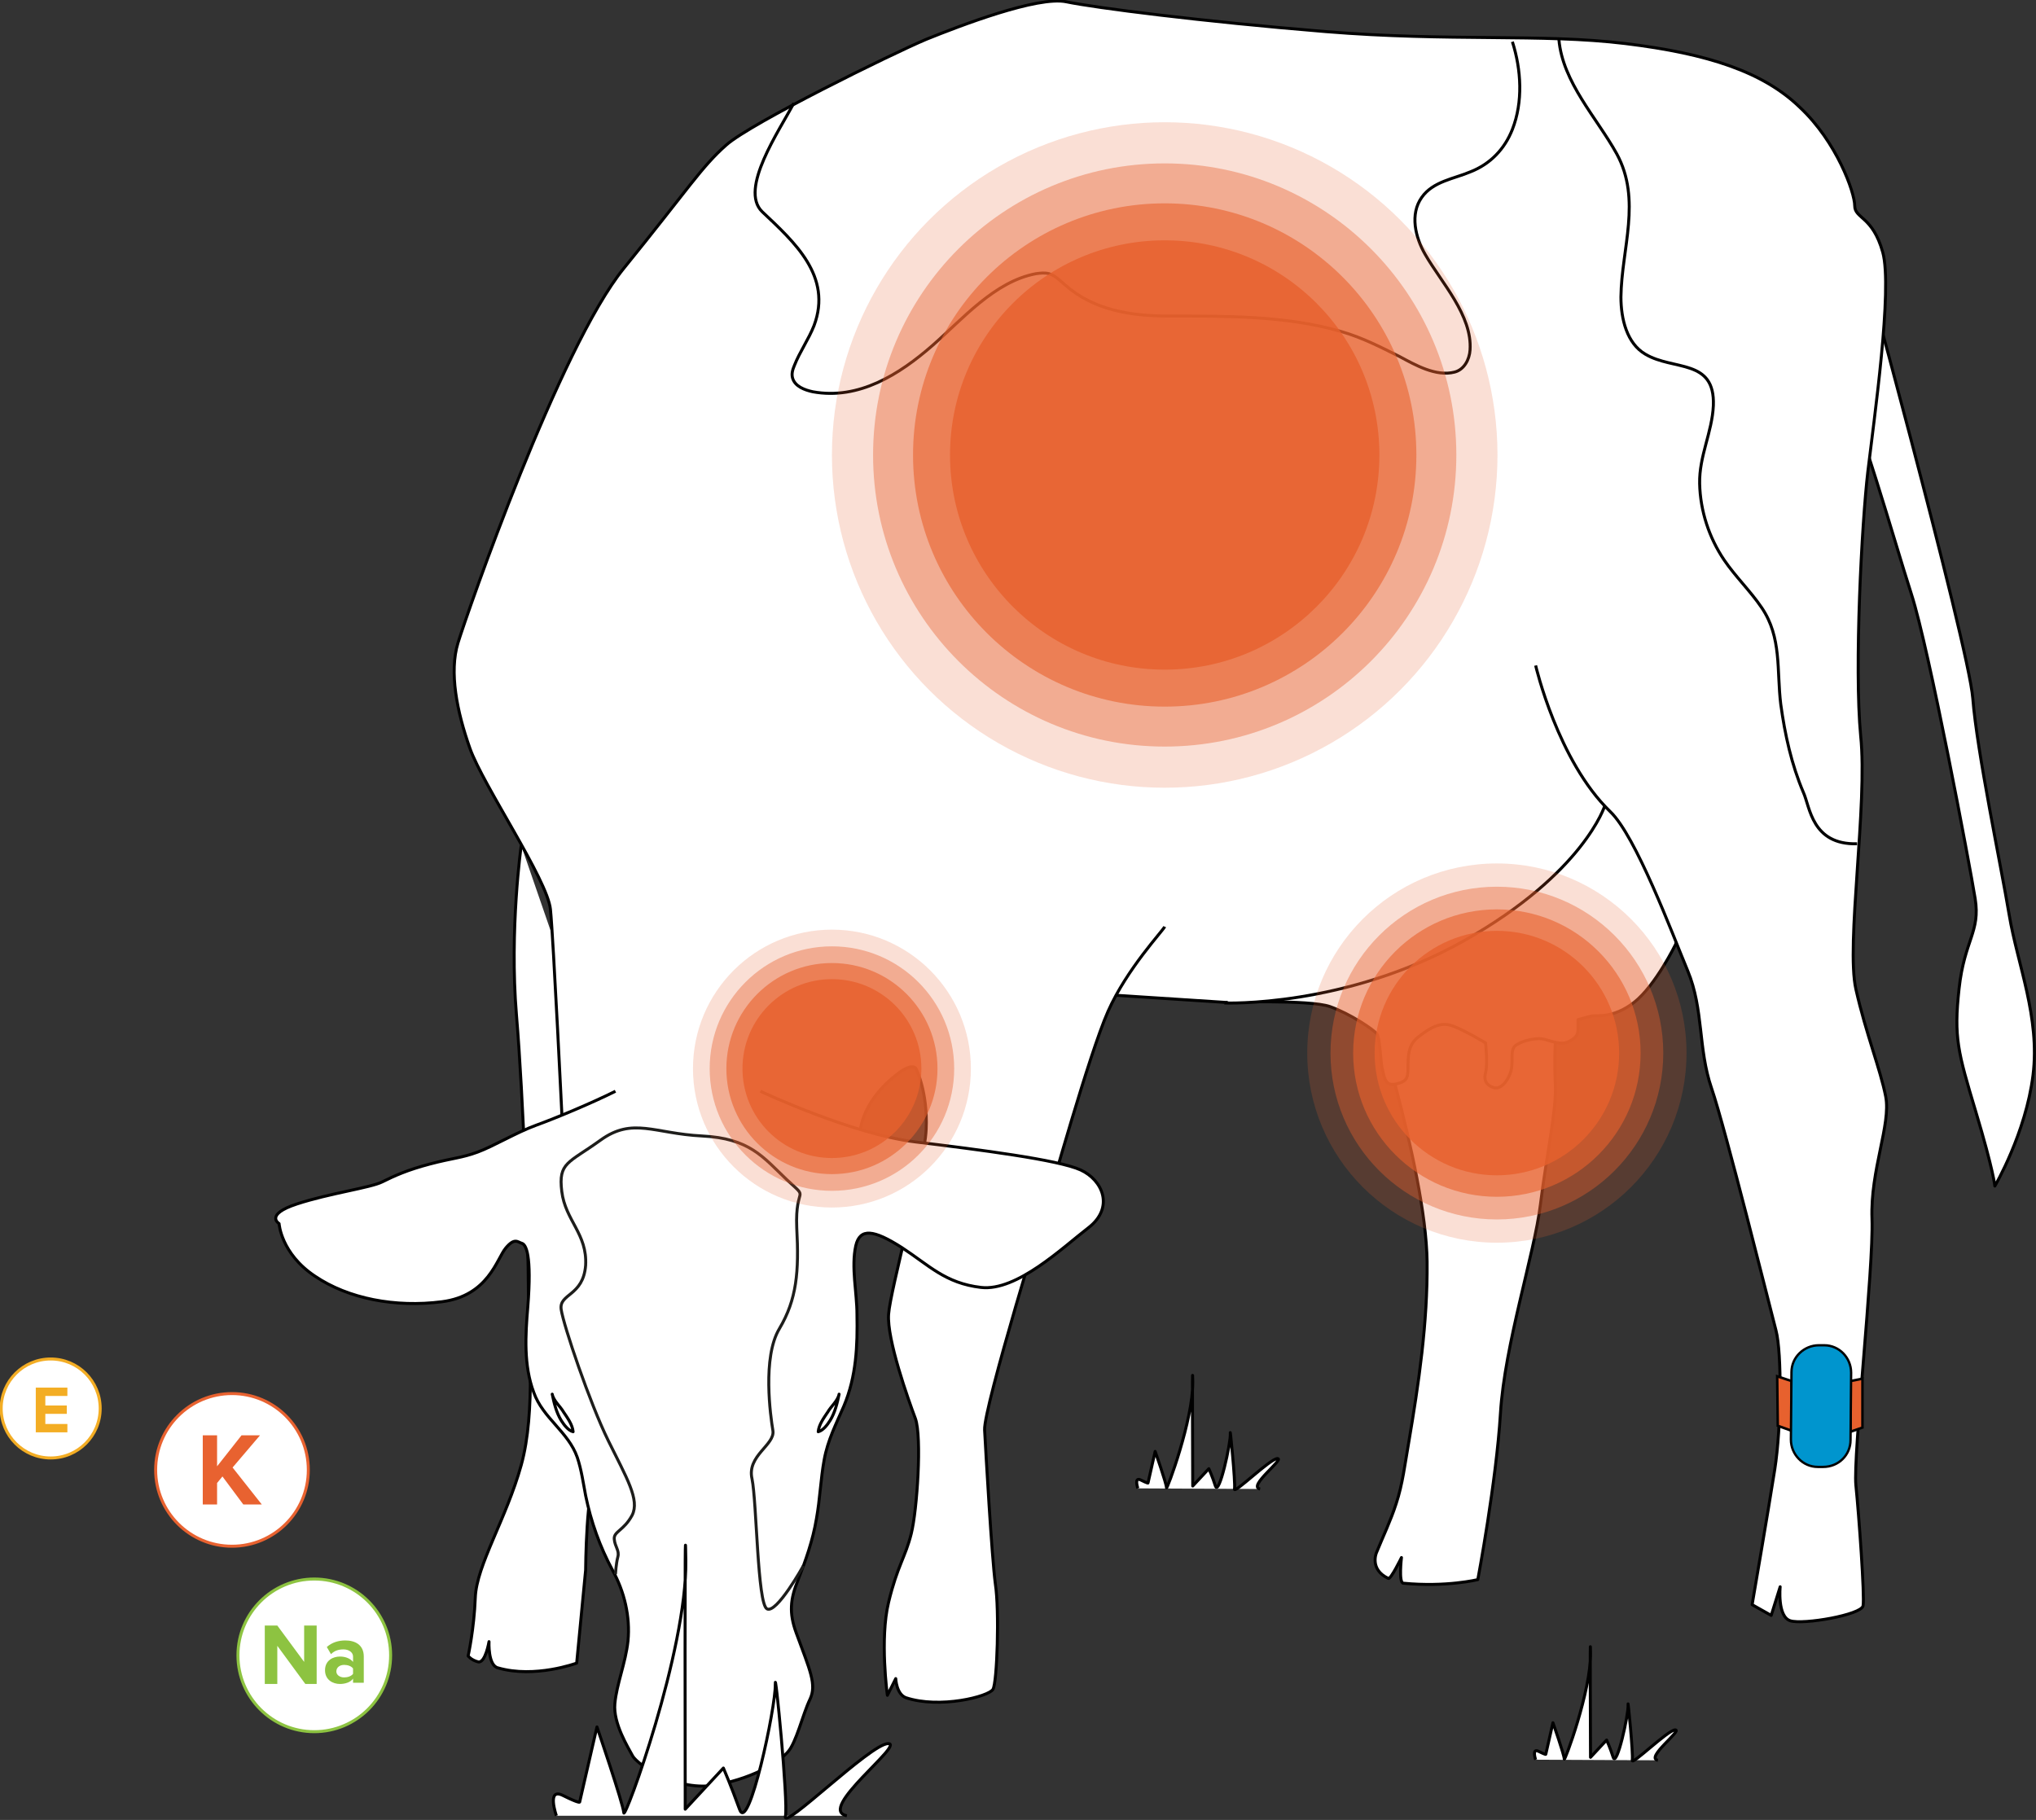 <?xml version="1.0" encoding="utf-8"?>
<!-- Generator: Adobe Illustrator 21.1.0, SVG Export Plug-In . SVG Version: 6.00 Build 0)  -->
<svg version="1.1" id="Layer_1" xmlns="http://www.w3.org/2000/svg" xmlns:xlink="http://www.w3.org/1999/xlink" x="0px" y="0px"
	 width="341.4px" height="305.2px" viewBox="0 0 341.4 305.2" style="enable-background:new 0 0 341.4 305.2;" xml:space="preserve"
	>
<rect x="0" y="0" width="341.4" height="305.2" fill="#333333" stroke="none"/>
<g>
	<g id="station-2-elem-01">
		
			<circle style="fill:#FFFFFF;stroke:#8DC341;stroke-width:0.5;stroke-linejoin:round;stroke-miterlimit:10;" cx="52.7" cy="277.6" r="12.8"/>
		<path style="fill:#8DC341;" d="M57.7,281.3c-0.7,0-1.3-0.4-1.3-1c0-0.7,0.6-1.1,1.3-1.1c0.6,0,1.2,0.2,1.5,0.6v0.9
			C58.9,281.1,58.3,281.3,57.7,281.3 M61,282.4v-4.6c0-2-1.5-2.7-3.1-2.7c-1.1,0-2.2,0.3-3.1,1.1l0.7,1.2c0.6-0.6,1.3-0.8,2.1-0.8
			c0.9,0,1.6,0.5,1.6,1.2v0.9c-0.5-0.6-1.3-0.9-2.2-0.9c-1.1,0-2.5,0.6-2.5,2.3c0,1.6,1.3,2.3,2.5,2.3c0.9,0,1.8-0.3,2.2-0.9v0.7H61
			z M53.1,282.4v-9.8H51v6.1l-4.5-6.1h-2.1v9.8h2.1V276l4.7,6.4H53.1z"/>
	</g>
	<g id="station-2-elem-02">
		
			<circle style="fill:#FFFFFF;stroke:#E86230;stroke-width:0.5;stroke-linejoin:round;stroke-miterlimit:10;" cx="38.9" cy="246.5" r="12.8"/>
		<polygon style="fill:#E86230;" points="43.9,252.3 39,246.1 43.6,240.7 40.5,240.7 36.4,245.9 36.4,240.7 34,240.7 34,252.3 
			36.4,252.3 36.4,248.7 37.3,247.6 40.8,252.3 		"/>
	</g>
	<g id="station-2-elem-03">
		
			<circle style="fill:#FFFFFF;stroke:#F3AD24;stroke-width:0.5;stroke-linejoin:round;stroke-miterlimit:10;" cx="8.5" cy="236.2" r="8.3"/>
		<polygon style="fill:#F3AD24;" points="11.3,240.2 11.3,238.8 7.6,238.8 7.6,237.1 11.2,237.1 11.2,235.7 7.6,235.7 7.6,234.1 
			11.3,234.1 11.3,232.7 6,232.7 6,240.2 		"/>
	</g>
</g>
<g>
	<path style="fill:#FFFFFF;stroke:#000000;stroke-width:0.5;stroke-linejoin:round;stroke-miterlimit:10;" d="M228.9,164.8
		c0,0,10.2,30.9,10.4,46.8c0.1,10.2-1.4,20.4-3.1,30.4c-0.6,3.4-1,6.9-2.1,10.2c-0.9,2.8-2.2,5.5-3.3,8.2c0,0-1.2,2.8,2,4.3
		c0.4,0.2,2.2-3.5,2.2-3.5s-0.5,4.2,0.3,4.3c7.2,0.7,12.5-0.6,12.5-0.6s3.1-16.4,3.8-27.9s5.7-26.8,6.7-35c1-8.2,2.7-15.7,2.5-20.1
		c-0.2-4.4,0-7,0-7"/>
	<path style="fill:#FFFFFF;stroke:#000000;stroke-width:0.5;stroke-linejoin:round;stroke-miterlimit:10;" d="M281,158.3
		c0,0-3.4,7-7,9.8c-3.6,2.8-6.4,2.1-7.2,2.3s-2.2,0.6-2.2,0.6s0,0.8,0,1.6s-0.2,1.4-1.6,2.1s-3.5-0.4-4.5-0.5s-2.9,0.2-4.2,1
		s-0.4,2.8-1,4.6s-1.8,2.9-2.8,2.6c-1-0.3-1.8-1-1.4-2.5s0-5,0-5s-4.1-2.5-6-3s-3.8,0.8-5.4,2.1s-1.6,3.2-1.6,5s-0.2,2.4-2.1,2.8
		s-1.9-1.5-2.2-2.5s-0.4-5.2-0.9-5.9s-4.5-3.4-7.9-4.6s-17.5-0.7-17.5-0.7l-18.5-1.2L172,156l-7.2-26.9l43.2-26.7l41.5-8.2l37,21.2
		L281,158.3z"/>
	<path id="station-2-tail" style="fill:#FFFFFF;stroke:#000000;stroke-width:0.5;stroke-linejoin:round;stroke-miterlimit:10;" d="
		M299.4,34.1c2.9,3.5,3.5,17,8.1,26.8s10,29.4,13,38.7c3,9.3,9.8,45.5,10.7,51.1c0.9,5.6-1.8,6.9-2.7,15.1s-0.2,10.6,2.8,20.6
		s3.2,12.5,3.2,12.5s5.2-8.9,6.4-18.6c1.2-9.7-2.6-18.5-4-26.9c-1.4-8.4-5.4-27.3-6.1-36.3s-20.3-80.4-20.3-80.4s-0.5-3.6-2.4-8.8
		s-5.9-7.3-5.9-7.3"/>
	<path style="fill:#FFFFFF;stroke:#000000;stroke-width:0.5;stroke-linejoin:round;stroke-miterlimit:10;" d="M195.3,155.4
		c-0.3,0.7-6.3,7-9.5,14.2c-3.2,7.2-9.9,31.4-10,31.4s-10.9,35.1-10.7,38.8s1.2,21.3,1.8,25.8c0.7,4.5,0.3,16.6-0.4,17.7
		c-0.7,1.2-8.9,3.3-14.6,1.4c-1.6-0.6-1.7-3.2-1.7-3.2l-1.4,2.8c0,0-1.3-9.4,0.2-15.6s2.8-7.5,3.8-11.5s1.8-16.2,0.7-19.3
		c-1.2-3.2-4.8-13.3-4.5-17.5s6-24.7,6.3-31c0.3-6.3-1.7-10.2-1.7-10.2s-0.6-1.2-3.5,1.2c-6,4.8-5.9,9.8-5.9,9.8l-28.2,55.5
		l-24.9-46.8l9-65.2"/>
	<path style="fill:#FFFFFF;stroke:#000000;stroke-width:0.5;stroke-linejoin:round;stroke-miterlimit:10;" d="M87.4,141.8
		c0,0-2,14.1-0.8,28.4s2,38.3,2,46s1.3,20.5-1.2,29.5c-2.5,9-7.5,16.8-7.7,22.2c-0.2,5.3-1.2,9.8-1.2,9.8s0.5,0.7,1.7,1
		c1.2,0.2,1.8-3.4,1.8-3.4s-0.2,4,1.5,4.4c6.2,1.8,13.2-0.8,13.2-0.8l1.5-15.6c0,0,0.1-14.5,1.8-15.3s6.1,4.7,6.9,0.8
		s-3.9-5.8-3.5-8.1s1.9-12.2-1-17.1s-3.2-9.5-2.9-16.9s-2.2-4.4,1.8-8.1s6.2-6.9,14.2-7.2s11.6-3.1,17,0.8s7.1,3.8,6.5,8.6
		s-4.4,7.1-4,12.4s4.5,4.7,4.1,7.4c-0.4,2.7-4.9,15.7-8,21.9s-5.4,9.9-4,12.5s3.1,2.8,3,4s-0.9,1.9-0.6,3s0.4,2.9,0.4,2.9"/>
	<path style="fill:#FFFFFF;stroke:#000000;stroke-width:0.5;stroke-linejoin:round;stroke-miterlimit:10;" d="M186.8,167"/>
	<path style="fill:#FFFFFF;stroke:#000000;stroke-width:0.5;stroke-linejoin:round;stroke-miterlimit:10;" d="M94.3,188.6
		c0,0-1.5-31.1-2-36.1s-11.3-20.8-13.5-27c-2.2-6.2-3.5-12.8-2-17.7s17-49.5,27.8-62.8s13-17,17.2-20.7c4.2-3.7,27.8-15.3,33.5-17.7
		c5.7-2.3,18.7-7.3,23.5-6.3c4.8,1,22.7,3.3,43.5,5s36.2,0.3,50.2,2s23.2,4.8,29.3,10.7c6.2,5.8,9.2,14.3,9.2,16.5
		c0,2.2,3,1.7,4.7,7.8s-1.5,28.3-2.5,36.8s-2.3,32.8-1.2,44.3c1.2,11.5-2.5,35-0.8,42.5s4.1,13.4,5,18c0.9,4.7-2.6,12.3-2.3,20.5
		c0.3,8.2-3.2,39.8-2.7,44.7s1.5,18.7,1.2,20.2c-0.3,1.5-10,3.2-12.2,2.5c-2.2-0.7-1.7-5.7-1.7-5.7l-1.5,4.8l-3.2-1.8
		c0,0,2.7-15.7,3.8-22.7s1.2-19.5,0.2-23.3s-8.5-33.9-10.8-40.6c-2.3-6.7-1.3-13.2-4-19.7c-2.7-6.5-8.7-22.6-13-26.7
		c-8.8-8.5-12.5-24.5-12.5-24.5"/>
	<path style="fill:#FFFFFF;stroke:#000000;stroke-width:0.5;stroke-linejoin:round;stroke-miterlimit:10;" d="M205.3,168.2
		c0,0,20.3,0.8,40.3-10.5s23.5-22.6,23.5-22.6"/>
	<g>
		<path style="fill:none;stroke:#000000;stroke-width:0.5;stroke-linejoin:round;stroke-miterlimit:10;" d="M261.4,6.6
			c0.6,7.2,6.4,13.2,9.7,19.2c4.2,7.7,0.8,15.9,0.7,24c0,3.7,1,7.8,4.1,9.6c4.7,2.8,11.7,0.7,11.4,8.6c-0.2,4.5-2.4,8.5-2.3,13.1
			c0.1,4.6,1.6,9.1,4.1,12.8c1.9,2.8,4.4,5.2,6.3,8c3.4,5,2.5,10.5,3.2,16.2c0.7,5.1,1.8,10.1,3.8,14.8c1.1,2.4,1.4,8.8,9,8.6"/>
		<path style="fill:none;stroke:#000000;stroke-width:0.5;stroke-linejoin:round;stroke-miterlimit:10;" d="M133.1,17.3
			c-2.4,4.6-9.2,14.4-5.3,18.2c5.4,5.1,11.8,10.8,8.7,19.1c-0.9,2.3-2.4,4.4-3.3,6.7c-0.3,0.7-0.5,1.4-0.3,2.1c0.4,1.4,2,2,3.4,2.3
			c7.7,1.4,14.5-2.9,20.1-7.8c5-4.4,10.4-10.7,17.3-12c0.7-0.1,1.5-0.2,2.2,0c1,0.3,1.8,1.1,2.6,1.8c4.8,4.3,11.1,5.3,17.4,5.3
			c9.4,0,19.8-0.1,29,2.6c3.5,1,6.6,2.6,9.8,4.2c2.6,1.4,6.1,3.4,9.2,2.6c1.6-0.4,2.5-2.1,2.6-3.7c0.4-5.8-4.8-11.3-7.5-16
			c-1.7-2.9-2.6-6.8-0.6-9.6c1.9-2.7,5.4-3.1,8.2-4.3c3.3-1.3,5.7-3.8,7-7.1c1.8-4.6,1.5-10,0-14.7"/>
	</g>
	<g>
		<path style="fill:#FFFFFF;stroke:#000000;stroke-width:0.5;stroke-linejoin:round;stroke-miterlimit:10;" d="M127.5,183
			c0,0,15.3,7.2,26,8.5c10.7,1.3,24,3,27.7,4.7c3.7,1.7,5.7,6.3,1.3,9.7c-4.3,3.3-12,10.7-18,10c-6-0.7-8.7-3.7-13.3-6.7
			c-4.7-3-7-3.3-7.7-0.3c-0.8,3.6,0.2,7.9,0.2,11.5c0.1,5.3-0.1,10.4-2.2,15.4c-1.3,3-2.7,5.7-3.3,9c-0.6,3.3-0.7,6.6-1.3,9.9
			c-0.6,3.6-1.8,7-3.1,10.3c-1.3,3.2-1.5,5.5-0.3,8.8c2.3,6.3,3.5,8.7,2.3,11.2c-1.2,2.5-2.3,7.3-3.7,8.8c-1.3,1.5-5.2,4.2-11.8,5.5
			c-6.7,1.3-13.3-3.3-14.2-4.8c-0.8-1.5-3.3-5.5-3-8.8c0.3-3.3,1.8-6.8,2.2-10.5c0.4-4.1-0.6-8.3-2.6-11.9
			c-2.1-3.9-3.6-8.1-4.5-12.5c-0.4-2.1-0.7-4.3-1.4-6.4c-1.5-4.3-5.8-6.6-7.3-10.9c-1.7-4.5-1.4-9.6-1-14.3c0.7-8.8-0.3-10.5-1-10.7
			c-0.7-0.2-1.2-1-2.7,0.8c-1.5,1.8-2.9,8-10.7,9s-15.7-0.5-21.3-4.3c-5.7-3.8-6-8.8-6-8.8s-2.5-1.5,3-3.3
			c5.5-1.8,12.3-2.7,14.3-3.7c2-1,4.2-2,8-3c3.8-1,5.3-1,8-2c2.7-1,6.5-3.3,9.8-4.5s9.3-3.7,13.3-5.7"/>
		<path style="fill:none;stroke:#1D1D1B;stroke-width:0.5;stroke-miterlimit:10;" d="M134.7,262.6c0,0-4.5,8.1-6.1,7.2
			c-1.6-0.9-1.7-17.9-2.5-21.8c-0.9-3.9,3.9-5.7,3.5-8.1c-0.4-2.4-1.8-12.3,1.1-17.1c2.9-4.9,3.3-9.5,2.9-16.9
			c-0.3-7.4,2.3-4.4-1.7-8.1c-4-3.8-6.2-6.9-14.2-7.3s-11.6-3.2-17,0.7c-5.4,3.9-7.1,3.7-6.5,8.6c0.6,4.9,4.3,7.1,4,12.4
			c-0.4,5.2-4.5,4.7-4.1,7.4s4.8,15.7,7.9,22c3.1,6.3,5.3,9.9,4,12.5c-1.4,2.6-3.1,2.7-3,4c0.1,1.3,0.9,1.9,0.6,3s-0.4,2.9-0.4,2.9"
			/>
		<path style="fill:#FFFFFF;stroke:#000000;stroke-width:0.5;stroke-linejoin:round;stroke-miterlimit:10;" d="M137.2,240.1
			c0.1-1.2,1-2.4,1.6-3.3c0.5-0.9,1.7-1.9,1.9-3c-0.3,1.5-0.7,3.1-1.5,4.4C138.7,239,138,239.9,137.2,240.1z"/>
		<path style="fill:#FFFFFF;stroke:#000000;stroke-width:0.5;stroke-linejoin:round;stroke-miterlimit:10;" d="M96.1,240.1
			c-0.1-1.2-1-2.4-1.6-3.3c-0.5-0.9-1.7-1.9-1.9-3c0.3,1.5,0.7,3.1,1.5,4.4C94.6,239,95.3,239.9,96.1,240.1z"/>
	</g>
	<path style="fill:#FFFFFF;stroke:#000000;stroke-width:0.5;stroke-linejoin:round;stroke-miterlimit:10;" d="M233.8,182"/>
	<polygon style="fill:#E7612E;stroke:#020202;stroke-width:0.423;stroke-miterlimit:10;" points="300.4,231.6 298,230.8 
		298.1,239.1 300.6,240 	"/>
	<polygon style="fill:#E7612E;stroke:#020202;stroke-width:0.423;stroke-miterlimit:10;" points="310.3,231.6 312.3,231.2 
		312.3,239.4 310.3,240.1 	"/>
	<path style="fill:#0095CE;stroke:#020202;stroke-width:0.393;stroke-miterlimit:10;" d="M305.7,246l-0.9,0c-2.5,0-4.5-2.1-4.5-4.6
		l0.1-11.3c0-2.5,2.1-4.5,4.6-4.5l0.9,0c2.5,0,4.5,2.1,4.5,4.6l-0.1,11.3C310.3,244,308.3,246,305.7,246z"/>
</g>
<g>
	<path style="fill:#FFFFFF;stroke:#000000;stroke-width:0.5;stroke-linejoin:round;stroke-miterlimit:10;" d="M93.3,304.5
		c0,0-1.7-4.8,1.1-3.4c2.8,1.4,2.8,1.1,2.8,1.1l2.9-12.6c0,0,4.4,12.9,4.5,14.4c0.1,1.5,10.6-27.1,10.4-42.3
		c-0.2-15.2-0.1,41.7-0.1,41.7l6.4-6.9c0,0,1.3,3,2.7,6.9c1.5,4.4,6.1-17.2,6-20.9c-0.1-3.6,2.2,19.7,1.7,22.1
		c-0.5,2.5,14.2-12.1,17.2-12.2c3-0.1-12.1,11.1-6.9,12.1"/>
</g>
<g>
	<g id="station-2-circle-02">
		<g>
			<circle style="opacity:0.2;fill:#E7612E;" cx="195.3" cy="76.3" r="55.8"/>
			<circle style="opacity:0.4;fill:#E7612E;" cx="195.3" cy="76.3" r="48.9"/>
			<circle style="opacity:0.6;fill:#E7612E;" cx="195.3" cy="76.3" r="42.2"/>
			<circle style="opacity:0.8;fill:#E7612E;" cx="195.3" cy="76.3" r="36"/>
		</g>
	</g>
	<g id="station-2-circle-03">
		<g>
			<circle style="opacity:0.2;fill:#E7612E;" cx="251" cy="176.6" r="31.8"/>
			<circle style="opacity:0.4;fill:#E7612E;" cx="251" cy="176.6" r="27.9"/>
			<circle style="opacity:0.6;fill:#E7612E;" cx="251" cy="176.6" r="24.1"/>
			<circle style="opacity:0.8;fill:#E7612E;" cx="251" cy="176.6" r="20.5"/>
		</g>
	</g>
	<g id="station-2-circle-01">
		<g>
			<circle style="opacity:0.2;fill:#E7612E;" cx="139.5" cy="179.2" r="23.3"/>
			<circle style="opacity:0.4;fill:#E7612E;" cx="139.5" cy="179.2" r="20.5"/>
			<circle style="opacity:0.6;fill:#E7612E;" cx="139.5" cy="179.2" r="17.7"/>
			<circle style="opacity:0.8;fill:#E7612E;" cx="139.5" cy="179.2" r="15"/>
		</g>
	</g>
</g>
<g>
	<path style="fill:#FFFFFF;stroke:#000000;stroke-width:0.5;stroke-linejoin:round;stroke-miterlimit:10;" d="M190.8,249.6
		c0,0-0.7-2,0.5-1.4c1.2,0.6,1.2,0.5,1.2,0.5l1.2-5.3c0,0,1.9,5.4,1.9,6.1c0,0.6,4.5-11.4,4.4-17.8c-0.1-6.4,0,17.5,0,17.5l2.7-2.9
		c0,0,0.6,1.3,1.1,2.9c0.6,1.8,2.6-7.2,2.5-8.8c-0.1-1.5,0.9,8.3,0.7,9.3c-0.2,1,6-5.1,7.2-5.1c1.3,0-5.1,4.7-2.9,5.1"/>
</g>
<g>
	<path style="fill:#FFFFFF;stroke:#000000;stroke-width:0.5;stroke-linejoin:round;stroke-miterlimit:10;" d="M257.5,295.1
		c0,0-0.7-2,0.5-1.4c1.2,0.6,1.2,0.5,1.2,0.5l1.2-5.3c0,0,1.9,5.4,1.9,6.1c0,0.6,4.5-11.4,4.4-17.8c-0.1-6.4,0,17.5,0,17.5l2.7-2.9
		c0,0,0.6,1.3,1.1,2.9c0.6,1.8,2.6-7.2,2.5-8.8c-0.1-1.5,0.9,8.3,0.7,9.3s6-5.1,7.2-5.1c1.3,0-5.1,4.7-2.9,5.1"/>
</g>
</svg>
